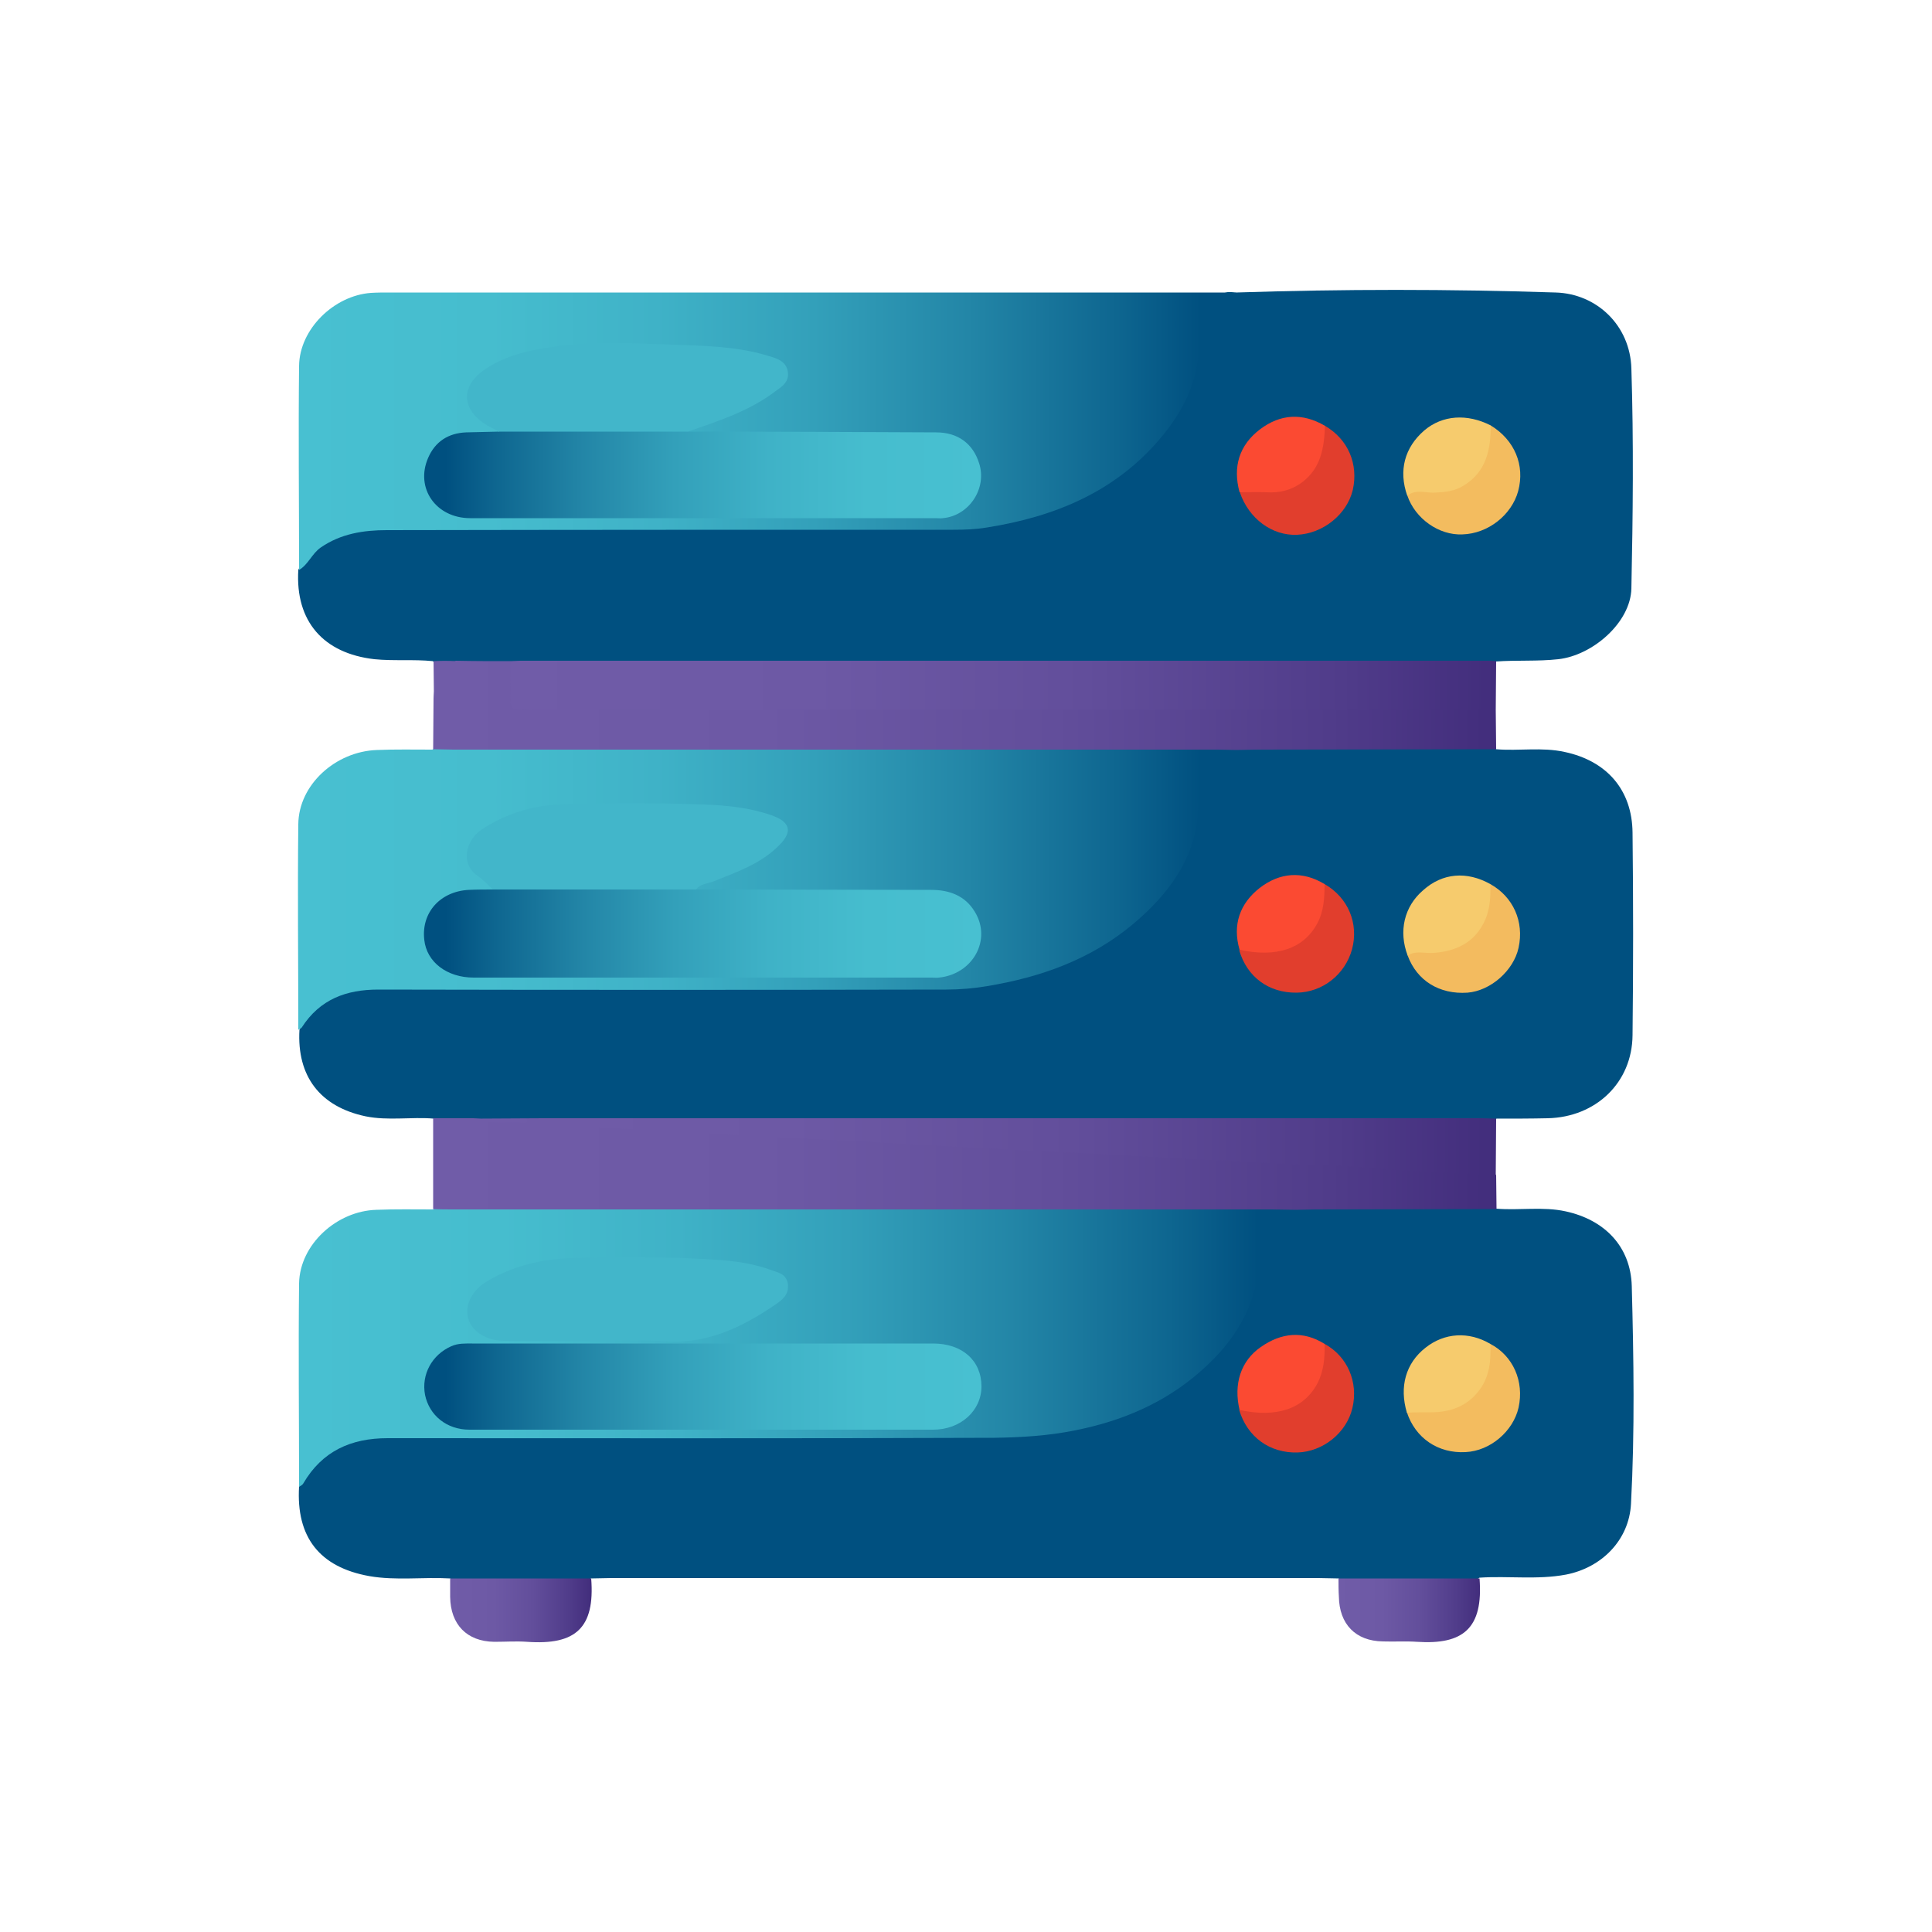 <?xml version="1.0" encoding="utf-8"?>
<!-- Generator: Adobe Illustrator 23.0.2, SVG Export Plug-In . SVG Version: 6.00 Build 0)  -->
<svg version="1.1" id="Layer_1" xmlns="http://www.w3.org/2000/svg" xmlns:xlink="http://www.w3.org/1999/xlink" x="0px" y="0px"
	 viewBox="0 0 50 50" style="enable-background:new 0 0 50 50;" xml:space="preserve">
<style type="text/css">
	.st0{fill:#005080;}
	.st1{fill:url(#SVGID_1_);}
	.st2{fill:url(#SVGID_2_);}
	.st3{fill:url(#SVGID_3_);}
	.st4{fill:url(#SVGID_4_);}
	.st5{fill:url(#SVGID_5_);}
	.st6{fill:url(#SVGID_6_);}
	.st7{fill:url(#SVGID_7_);}
	.st8{fill:url(#SVGID_8_);}
	.st9{fill:url(#SVGID_9_);}
	.st10{fill:#705CA8;}
	.st11{fill:#E13E2D;}
	.st12{fill:#F3BC5F;}
	.st13{fill:#F6CB6D;}
	.st14{fill:#FB4A32;}
	.st15{fill:#F3BB5F;}
	.st16{fill:url(#SVGID_10_);}
	.st17{fill:#42B6CA;}
	.st18{fill:url(#SVGID_11_);}
	.st19{fill:url(#SVGID_12_);}
</style>
<g>
	<path class="st0" d="M31.99,7.57c2.76-0.09,5.51-0.09,8.27,0c1.06,0.03,1.93,0.85,1.96,1.97c0.06,1.89,0.04,3.79,0,5.69
		c-0.02,0.88-1,1.73-1.89,1.83c-0.54,0.06-1.08,0.02-1.62,0.06c-0.19,0.16-0.42,0.12-0.64,0.12c-2.58,0-5.15,0-7.73,0
		c-5.54,0-11.09,0-16.63,0c-0.16,0-0.32,0.01-0.48-0.01c-0.47,0.01-0.94,0.01-1.42,0c-0.2-0.03-0.43,0.05-0.61-0.12
		c-0.5-0.05-1.01,0-1.51-0.05c-1.32-0.15-2.05-0.98-1.97-2.31C8,14.1,8.53,13.82,9.16,13.69c0.36-0.07,0.73-0.1,1.1-0.1
		c4.79,0,9.58,0.02,14.37,0c1.87-0.01,3.54-0.62,4.92-1.89c0.8-0.74,1.32-1.65,1.38-2.78C30.98,8.12,31.23,7.81,31.99,7.57z"/>
	<path class="st0" d="M38.72,19.39c0.59,0.05,1.18-0.06,1.77,0.07c1.09,0.23,1.75,0.98,1.76,2.09c0.02,1.75,0.02,3.5,0,5.24
		c-0.01,1.23-0.95,2.12-2.19,2.15c-0.44,0.01-0.89,0.01-1.33,0.01c-0.21,0.16-0.45,0.11-0.68,0.11c-5.77,0-11.53,0-17.3,0
		c-2.82,0-5.64-0.03-8.46-0.01c-0.36-0.02-0.72,0.09-1.06-0.1c-0.59-0.05-1.18,0.06-1.77-0.06c-1.18-0.25-1.78-1.04-1.71-2.24
		c0.32-0.76,0.95-1.05,1.72-1.14c0.17-0.02,0.34-0.01,0.52-0.01c4.79,0,9.59,0.02,14.38-0.01c1.79-0.01,3.46-0.49,4.88-1.65
		c0.99-0.81,1.64-1.82,1.7-3.15c0.03-0.72,0.48-1.12,1.11-1.38c0.16-0.04,0.32-0.04,0.48-0.04c1.88,0,3.76,0,5.63,0
		C38.35,19.28,38.55,19.25,38.72,19.39z"/>
	<path class="st0" d="M34.64,40.85c-0.17,0-0.34-0.01-0.52-0.01c-6.1,0-12.21,0-18.31,0c-0.17,0-0.34,0.01-0.52,0.01
		c-0.15,0.11-0.32,0.11-0.49,0.11c-0.89,0-1.77,0-2.66,0c-0.17,0-0.35,0.01-0.49-0.11c-0.7-0.04-1.4,0.06-2.09-0.06
		c-1.29-0.23-1.9-1.01-1.82-2.32c0.37-0.93,1.14-1.29,2.06-1.36c0.72-0.05,1.45-0.01,2.18-0.01c4.53,0,9.07,0.01,13.6-0.01
		c1.33-0.01,2.66-0.14,3.89-0.73c1.25-0.59,2.27-1.42,2.79-2.76c0.11-0.28,0.2-0.57,0.19-0.86c-0.02-0.81,0.41-1.28,1.14-1.53
		c0.41-0.07,0.83-0.03,1.25-0.04c1.1-0.01,2.21,0,3.31,0c0.19,0,0.4-0.03,0.57,0.11c0.6,0.05,1.21-0.06,1.8,0.07
		c1.01,0.22,1.68,0.91,1.71,1.93c0.05,1.88,0.08,3.76-0.02,5.64c-0.05,0.94-0.76,1.65-1.68,1.83c-0.74,0.14-1.5,0.03-2.24,0.08
		c-0.14,0.11-0.3,0.11-0.46,0.11c-0.91,0-1.82,0-2.73,0C34.93,40.96,34.77,40.95,34.64,40.85z"/>
	<linearGradient id="SVGID_1_" gradientUnits="userSpaceOnUse" x1="7.726" y1="34.826" x2="33.544" y2="34.826">
		<stop  offset="0" style="stop-color:#48C0D1"/>
		<stop  offset="0.203" style="stop-color:#46BDCE"/>
		<stop  offset="0.381" style="stop-color:#3FB2C7"/>
		<stop  offset="0.55" style="stop-color:#33A0BA"/>
		<stop  offset="0.714" style="stop-color:#2386A7"/>
		<stop  offset="0.873" style="stop-color:#0E6690"/>
		<stop  offset="0.962" style="stop-color:#005080"/>
		<stop  offset="1" style="stop-color:#005080"/>
	</linearGradient>
	<path class="st1" d="M33.54,31.31c-0.14,0.08-0.28,0.15-0.41,0.24c-0.35,0.25-0.54,0.57-0.55,1.02c-0.03,1.21-0.63,2.15-1.51,2.92
		c-0.93,0.82-2.04,1.29-3.26,1.53c-0.69,0.14-1.39,0.18-2.08,0.19c-5.23,0.02-10.47,0.01-15.7,0.01c-0.94,0-1.69,0.33-2.18,1.17
		c-0.02,0.04-0.07,0.06-0.11,0.09c0-1.76-0.02-3.51,0-5.27c0.02-1,0.97-1.87,2-1.9c0.49-0.02,0.98-0.01,1.47-0.01
		c0.2-0.16,0.45-0.11,0.68-0.11c5.85,0,11.7,0,17.55,0c1.18,0,2.36,0,3.55,0C33.18,31.18,33.39,31.15,33.54,31.31z"/>
	<linearGradient id="SVGID_2_" gradientUnits="userSpaceOnUse" x1="7.726" y1="22.957" x2="31.991" y2="22.957">
		<stop  offset="0" style="stop-color:#48C0D1"/>
		<stop  offset="0.203" style="stop-color:#46BDCE"/>
		<stop  offset="0.381" style="stop-color:#3FB2C7"/>
		<stop  offset="0.55" style="stop-color:#33A0BA"/>
		<stop  offset="0.714" style="stop-color:#2386A7"/>
		<stop  offset="0.873" style="stop-color:#0E6690"/>
		<stop  offset="0.962" style="stop-color:#005080"/>
		<stop  offset="1" style="stop-color:#005080"/>
	</linearGradient>
	<path class="st2" d="M31.99,19.41c-0.7,0.35-0.93,0.91-0.99,1.69c-0.1,1.16-0.78,2.06-1.67,2.81c-1.1,0.92-2.39,1.38-3.78,1.61
		c-0.35,0.06-0.71,0.09-1.06,0.09c-4.9,0.01-9.8,0.01-14.7,0c-0.83,0-1.51,0.25-1.98,0.98c-0.02,0.03-0.06,0.04-0.09,0.06
		c0-1.77-0.02-3.55,0-5.32c0.01-1.02,0.96-1.88,2.03-1.92c0.48-0.02,0.96-0.01,1.44-0.01c0.22-0.17,0.47-0.11,0.71-0.11
		c5.67,0,11.33,0,17,0c0.85,0,1.7,0,2.55,0C31.66,19.28,31.85,19.25,31.99,19.41z"/>
	<linearGradient id="SVGID_3_" gradientUnits="userSpaceOnUse" x1="7.728" y1="11.147" x2="31.992" y2="11.147">
		<stop  offset="0" style="stop-color:#48C0D1"/>
		<stop  offset="0.203" style="stop-color:#46BDCE"/>
		<stop  offset="0.381" style="stop-color:#3FB2C7"/>
		<stop  offset="0.55" style="stop-color:#33A0BA"/>
		<stop  offset="0.714" style="stop-color:#2386A7"/>
		<stop  offset="0.873" style="stop-color:#0E6690"/>
		<stop  offset="0.962" style="stop-color:#005080"/>
		<stop  offset="1" style="stop-color:#005080"/>
	</linearGradient>
	<path class="st3" d="M31.99,7.57c-0.06,0.04-0.11,0.1-0.18,0.12c-0.56,0.23-0.77,0.69-0.78,1.26c-0.02,0.92-0.41,1.69-0.98,2.37
		c-1.17,1.4-2.74,2.05-4.5,2.33c-0.29,0.05-0.58,0.06-0.88,0.06c-4.89,0-9.78,0-14.66,0.01c-0.6,0-1.19,0.09-1.71,0.45
		c-0.23,0.16-0.32,0.44-0.56,0.58c0-1.76-0.02-3.52,0-5.28c0.01-0.95,0.9-1.82,1.86-1.89c0.16-0.01,0.32-0.01,0.48-0.01
		c7.21,0,14.41,0,21.62,0C31.8,7.55,31.89,7.56,31.99,7.57z"/>
	<linearGradient id="SVGID_4_" gradientUnits="userSpaceOnUse" x1="11.216" y1="30.13" x2="38.722" y2="30.13">
		<stop  offset="0" style="stop-color:#705CA8"/>
		<stop  offset="0.311" style="stop-color:#6D59A5"/>
		<stop  offset="0.585" style="stop-color:#624E9B"/>
		<stop  offset="0.844" style="stop-color:#503C8A"/>
		<stop  offset="1" style="stop-color:#422D7C"/>
	</linearGradient>
	<path class="st4" d="M33.54,31.31c-0.21,0-0.42-0.01-0.63-0.01c-7.06,0-14.12,0-21.18,0c-0.17,0-0.34,0-0.52-0.01
		c0-0.78,0-1.57,0-2.35c0.35,0,0.69,0,1.04,0c0.5,0.06,1.01,0.04,1.51,0.05c1.8,0.04,3.59,0.15,5.38,0.25
		c1.13,0.06,2.26,0.11,3.39,0.18c1.12,0.06,2.23,0.12,3.35,0.19c1.02,0.07,2.04,0.11,3.06,0.17c1.25,0.07,2.5,0.14,3.76,0.2
		c1.08,0.06,2.16,0.11,3.24,0.17c0.82,0.04,1.65,0.07,2.47,0.15c0.11,0.01,0.22,0.02,0.31,0.11c0,0.29,0.01,0.59,0.01,0.88
		c-1.57,0-3.13,0.01-4.7,0.01C33.86,31.3,33.7,31.31,33.54,31.31z"/>
	<linearGradient id="SVGID_5_" gradientUnits="userSpaceOnUse" x1="13.088" y1="17.793" x2="38.72" y2="17.793">
		<stop  offset="0" style="stop-color:#705CA8"/>
		<stop  offset="0.311" style="stop-color:#6D59A5"/>
		<stop  offset="0.585" style="stop-color:#624E9B"/>
		<stop  offset="0.844" style="stop-color:#503C8A"/>
		<stop  offset="1" style="stop-color:#422D7C"/>
	</linearGradient>
	<path class="st5" d="M13.21,17.11c0.09,0,0.17-0.01,0.26-0.01c8.33,0,16.66,0,24.99,0c0.09,0,0.17,0,0.26,0.01
		c0,0.42-0.01,0.84-0.01,1.26c-0.2,0.17-0.45,0.12-0.67,0.12c-3.68,0-7.37,0-11.05,0c-4.35,0-8.7,0-13.05,0
		c-0.82,0-0.86-0.04-0.85-0.85C13.09,17.45,13.07,17.26,13.21,17.11z"/>
	<linearGradient id="SVGID_6_" gradientUnits="userSpaceOnUse" x1="11.213" y1="18.259" x2="38.721" y2="18.259">
		<stop  offset="0" style="stop-color:#705CA8"/>
		<stop  offset="0.311" style="stop-color:#6D59A5"/>
		<stop  offset="0.585" style="stop-color:#624E9B"/>
		<stop  offset="0.844" style="stop-color:#503C8A"/>
		<stop  offset="1" style="stop-color:#422D7C"/>
	</linearGradient>
	<path class="st6" d="M13.21,17.11c0,0.33,0.01,0.67,0,1c0,0.19,0.06,0.27,0.26,0.26c0.11-0.01,0.22,0,0.33,0c8.3,0,16.61,0,24.91,0
		c0,0.34,0.01,0.68,0.01,1.02c-2.06,0-4.12,0.01-6.18,0.01c-0.18,0-0.37,0.01-0.55,0.01c-0.16,0-0.32-0.01-0.48-0.01
		c-6.59,0-13.19,0-19.78,0c-0.17,0-0.34-0.01-0.52-0.01c0-0.44,0.01-0.88,0.01-1.33c0.03-0.42,0.19-0.76,0.58-0.96
		C12.27,17.11,12.74,17.11,13.21,17.11z"/>
	<linearGradient id="SVGID_7_" gradientUnits="userSpaceOnUse" x1="12.255" y1="29.675" x2="38.721" y2="29.675">
		<stop  offset="0" style="stop-color:#705CA8"/>
		<stop  offset="0.311" style="stop-color:#6D59A5"/>
		<stop  offset="0.585" style="stop-color:#624E9B"/>
		<stop  offset="0.844" style="stop-color:#503C8A"/>
		<stop  offset="1" style="stop-color:#422D7C"/>
	</linearGradient>
	<path class="st7" d="M38.71,30.41c-1.2-0.06-2.4-0.1-3.59-0.21c-0.49-0.05-0.98-0.04-1.47-0.06c-0.69-0.03-1.37-0.08-2.06-0.11
		c-1.46-0.05-2.91-0.17-4.37-0.22c-0.87-0.04-1.74-0.1-2.61-0.14c-1.4-0.08-2.79-0.16-4.19-0.22c-0.88-0.04-1.76-0.1-2.64-0.15
		c-1.38-0.07-2.77-0.15-4.15-0.24c-0.46-0.03-0.93,0.04-1.38-0.11c0.6,0,1.21-0.01,1.81-0.01c8.1,0,16.19,0,24.29,0
		c0.12,0,0.25,0.01,0.37,0.01C38.72,29.43,38.71,29.92,38.71,30.41z"/>
	<linearGradient id="SVGID_8_" gradientUnits="userSpaceOnUse" x1="11.649" y1="41.675" x2="15.307" y2="41.675">
		<stop  offset="0" style="stop-color:#705CA8"/>
		<stop  offset="0.311" style="stop-color:#6D59A5"/>
		<stop  offset="0.585" style="stop-color:#624E9B"/>
		<stop  offset="0.844" style="stop-color:#503C8A"/>
		<stop  offset="1" style="stop-color:#422D7C"/>
	</linearGradient>
	<path class="st8" d="M11.65,40.85c1.22,0,2.43,0,3.65,0c0.1,1.28-0.4,1.73-1.66,1.64c-0.28-0.02-0.56,0-0.85,0
		c-0.71-0.01-1.13-0.45-1.14-1.16C11.65,41.17,11.65,41.01,11.65,40.85z"/>
	<linearGradient id="SVGID_9_" gradientUnits="userSpaceOnUse" x1="34.638" y1="41.675" x2="38.297" y2="41.675">
		<stop  offset="0" style="stop-color:#705CA8"/>
		<stop  offset="0.311" style="stop-color:#6D59A5"/>
		<stop  offset="0.585" style="stop-color:#624E9B"/>
		<stop  offset="0.844" style="stop-color:#503C8A"/>
		<stop  offset="1" style="stop-color:#422D7C"/>
	</linearGradient>
	<path class="st9" d="M34.64,40.85c1.22,0,2.43,0,3.65,0c0.1,1.29-0.42,1.72-1.62,1.64c-0.29-0.02-0.59,0-0.88-0.01
		c-0.71-0.01-1.13-0.45-1.14-1.16C34.64,41.17,34.64,41.01,34.64,40.85z"/>
	<path class="st10" d="M11.81,17.11c-0.25,0.29-0.49,0.58-0.58,0.96c0-0.32-0.01-0.64-0.01-0.96C11.41,17.1,11.61,17.1,11.81,17.11z
		"/>
	<path class="st11" d="M34.29,11.02c0.6,0.35,0.87,0.99,0.72,1.66c-0.15,0.63-0.77,1.13-1.44,1.16c-0.65,0.03-1.25-0.42-1.48-1.09
		c0.18-0.16,0.4-0.1,0.6-0.1c0.9-0.01,1.3-0.34,1.47-1.22C34.18,11.28,34.16,11.12,34.29,11.02z"/>
	<path class="st12" d="M38.58,11.01c0.62,0.38,0.89,1.03,0.71,1.7c-0.17,0.62-0.78,1.1-1.44,1.12c-0.61,0.03-1.23-0.41-1.43-1.01
		c0.02-0.22,0.2-0.17,0.33-0.18c1.34-0.09,1.42-0.16,1.74-1.48C38.5,11.1,38.53,11.05,38.58,11.01z"/>
	<path class="st13" d="M38.58,11.01c0,0.62-0.11,1.19-0.69,1.55c-0.25,0.16-0.52,0.18-0.8,0.19c-0.22,0-0.46-0.09-0.67,0.08
		c-0.23-0.65-0.07-1.25,0.44-1.69C37.33,10.74,37.97,10.7,38.58,11.01z"/>
	<path class="st14" d="M34.29,11.02c-0.02,0.56-0.1,1.09-0.59,1.46c-0.28,0.21-0.59,0.28-0.92,0.26c-0.23-0.01-0.46,0-0.7,0
		c-0.18-0.66-0.01-1.22,0.53-1.63C33.14,10.71,33.71,10.68,34.29,11.02z"/>
	<path class="st11" d="M34.28,22.88c0.61,0.35,0.89,1.02,0.71,1.69c-0.18,0.65-0.76,1.11-1.43,1.12c-0.73,0.01-1.29-0.41-1.49-1.1
		c0.2-0.07,0.41-0.02,0.62-0.03c0.86-0.02,1.31-0.41,1.46-1.26C34.19,23.15,34.17,22.99,34.28,22.88z"/>
	<path class="st15" d="M38.57,22.88c0.59,0.33,0.88,0.97,0.73,1.65c-0.13,0.59-0.72,1.11-1.32,1.16c-0.73,0.05-1.31-0.31-1.55-0.96
		c0.01-0.19,0.16-0.15,0.27-0.16c0.13-0.02,0.27,0,0.4-0.01c0.78-0.05,1.24-0.48,1.35-1.25C38.48,23.15,38.45,22.99,38.57,22.88z"/>
	<path class="st13" d="M38.57,22.88c0.01,0.36-0.01,0.71-0.19,1.04c-0.27,0.5-0.73,0.7-1.27,0.74c-0.23,0.02-0.47-0.07-0.68,0.07
		c-0.24-0.63-0.09-1.27,0.4-1.69C37.33,22.59,37.96,22.54,38.57,22.88z"/>
	<path class="st14" d="M34.28,22.88c0,0.35-0.02,0.71-0.19,1.02c-0.35,0.65-1.05,0.89-2.01,0.68c-0.19-0.65,0.01-1.2,0.52-1.6
		C33.12,22.58,33.7,22.53,34.28,22.88z"/>
	<path class="st11" d="M34.28,34.78c0.59,0.32,0.88,0.99,0.72,1.66c-0.15,0.64-0.76,1.13-1.42,1.15c-0.72,0.02-1.3-0.4-1.51-1.1
		c0.2-0.07,0.41-0.02,0.62-0.03c0.86-0.02,1.31-0.41,1.46-1.26C34.19,35.05,34.16,34.9,34.28,34.78z"/>
	<path class="st12" d="M38.57,34.78c0.59,0.31,0.88,0.97,0.73,1.65c-0.14,0.61-0.73,1.12-1.37,1.15c-0.71,0.04-1.3-0.36-1.52-1.03
		c0.14-0.14,0.32-0.1,0.49-0.1c1.01-0.02,1.43-0.39,1.58-1.41C38.49,34.95,38.49,34.85,38.57,34.78z"/>
	<path class="st13" d="M38.57,34.78c0.02,0.43-0.02,0.84-0.28,1.19c-0.31,0.42-0.75,0.58-1.25,0.58c-0.21,0-0.42,0-0.63,0.01
		c-0.2-0.67-0.03-1.28,0.48-1.68C37.38,34.49,38.01,34.45,38.57,34.78z"/>
	<path class="st14" d="M34.28,34.78c0.01,0.35-0.02,0.71-0.19,1.03c-0.35,0.65-1.05,0.89-2.01,0.68c-0.16-0.67,0.03-1.27,0.55-1.63
		C33.16,34.49,33.72,34.43,34.28,34.78z"/>
	<linearGradient id="SVGID_10_" gradientUnits="userSpaceOnUse" x1="25.404" y1="35.882" x2="10.977" y2="35.882">
		<stop  offset="0" style="stop-color:#48C0D1"/>
		<stop  offset="0.203" style="stop-color:#46BDCE"/>
		<stop  offset="0.381" style="stop-color:#3FB2C7"/>
		<stop  offset="0.55" style="stop-color:#33A0BA"/>
		<stop  offset="0.714" style="stop-color:#2386A7"/>
		<stop  offset="0.873" style="stop-color:#0E6690"/>
		<stop  offset="0.962" style="stop-color:#005080"/>
		<stop  offset="1" style="stop-color:#005080"/>
	</linearGradient>
	<path class="st16" d="M18.17,34.77c1.99,0,3.99,0,5.98,0c0.75,0,1.25,0.44,1.25,1.11c0,0.63-0.54,1.12-1.25,1.12c-4,0-8,0-12,0
		c-0.59,0-1.04-0.37-1.15-0.9c-0.1-0.53,0.18-1.04,0.68-1.26c0.18-0.08,0.36-0.07,0.54-0.07C14.2,34.77,16.19,34.77,18.17,34.77z"/>
	<path class="st17" d="M15.42,34.7c-0.79,0-1.58,0-2.37,0c-0.45,0-0.83-0.23-0.93-0.57c-0.1-0.35,0.09-0.74,0.5-0.98
		c0.66-0.39,1.39-0.56,2.14-0.59c0.98-0.03,1.97-0.04,2.96,0c0.74,0.04,1.5,0.04,2.21,0.3c0.18,0.07,0.42,0.09,0.46,0.37
		c0.03,0.27-0.13,0.4-0.32,0.53c-0.88,0.6-1.79,1.04-2.91,0.95C16.58,34.67,15.99,34.7,15.42,34.7z"/>
	<linearGradient id="SVGID_11_" gradientUnits="userSpaceOnUse" x1="25.406" y1="24.101" x2="10.983" y2="24.101">
		<stop  offset="0" style="stop-color:#48C0D1"/>
		<stop  offset="0.203" style="stop-color:#46BDCE"/>
		<stop  offset="0.381" style="stop-color:#3FB2C7"/>
		<stop  offset="0.55" style="stop-color:#33A0BA"/>
		<stop  offset="0.714" style="stop-color:#2386A7"/>
		<stop  offset="0.873" style="stop-color:#0E6690"/>
		<stop  offset="0.962" style="stop-color:#005080"/>
		<stop  offset="1" style="stop-color:#005080"/>
	</linearGradient>
	<path class="st18" d="M18.01,23.02c2.03,0,4.06,0.01,6.09,0.01c0.47,0,0.88,0.15,1.13,0.57c0.44,0.72-0.05,1.61-0.93,1.7
		c-0.06,0.01-0.12,0-0.18,0c-3.95,0-7.91,0-11.86,0c-0.69,0-1.22-0.4-1.28-0.98c-0.08-0.7,0.41-1.25,1.15-1.29
		c0.21-0.01,0.42-0.01,0.63-0.01c0.14-0.14,0.32-0.12,0.49-0.12c1.42,0,2.85,0,4.27,0C17.7,22.9,17.88,22.88,18.01,23.02z"/>
	<path class="st17" d="M18.01,23.02c-1.75,0-3.5,0-5.25,0c-0.14-0.12-0.26-0.26-0.41-0.36c-0.46-0.33-0.27-0.93,0.1-1.18
		c0.62-0.42,1.32-0.63,2.04-0.66c1.23-0.05,2.47-0.04,3.71,0c0.59,0.02,1.2,0.08,1.77,0.28c0.48,0.17,0.55,0.42,0.2,0.77
		c-0.48,0.49-1.11,0.7-1.73,0.95C18.29,22.87,18.12,22.88,18.01,23.02z"/>
	<linearGradient id="SVGID_12_" gradientUnits="userSpaceOnUse" x1="25.393" y1="12.242" x2="10.975" y2="12.242">
		<stop  offset="0" style="stop-color:#48C0D1"/>
		<stop  offset="0.203" style="stop-color:#46BDCE"/>
		<stop  offset="0.381" style="stop-color:#3FB2C7"/>
		<stop  offset="0.55" style="stop-color:#33A0BA"/>
		<stop  offset="0.714" style="stop-color:#2386A7"/>
		<stop  offset="0.873" style="stop-color:#0E6690"/>
		<stop  offset="0.962" style="stop-color:#005080"/>
		<stop  offset="1" style="stop-color:#005080"/>
	</linearGradient>
	<path class="st19" d="M17.8,11.17c2.14,0,4.29,0.01,6.43,0.02c0.56,0,0.95,0.29,1.11,0.8c0.21,0.65-0.26,1.36-0.94,1.42
		c-0.06,0.01-0.12,0-0.18,0c-4.02,0-8.03,0-12.05,0c-0.89,0-1.43-0.78-1.09-1.56c0.18-0.42,0.52-0.64,0.98-0.66
		c0.28-0.01,0.57-0.01,0.85-0.02c0.15-0.12,0.32-0.1,0.49-0.1c1.3,0,2.6,0,3.9,0C17.48,11.07,17.65,11.05,17.8,11.17z"/>
	<path class="st17" d="M17.8,11.17c-1.63,0-3.26,0-4.89,0c-0.13-0.07-0.26-0.13-0.38-0.21c-0.59-0.4-0.59-0.97-0.01-1.38
		c0.53-0.37,1.14-0.51,1.76-0.6c1.04-0.15,2.09-0.1,3.13-0.06c0.81,0.03,1.64,0.04,2.44,0.28c0.23,0.07,0.5,0.13,0.54,0.43
		c0.04,0.3-0.22,0.41-0.41,0.56C19.31,10.67,18.55,10.91,17.8,11.17z"/>
</g>
</svg>
